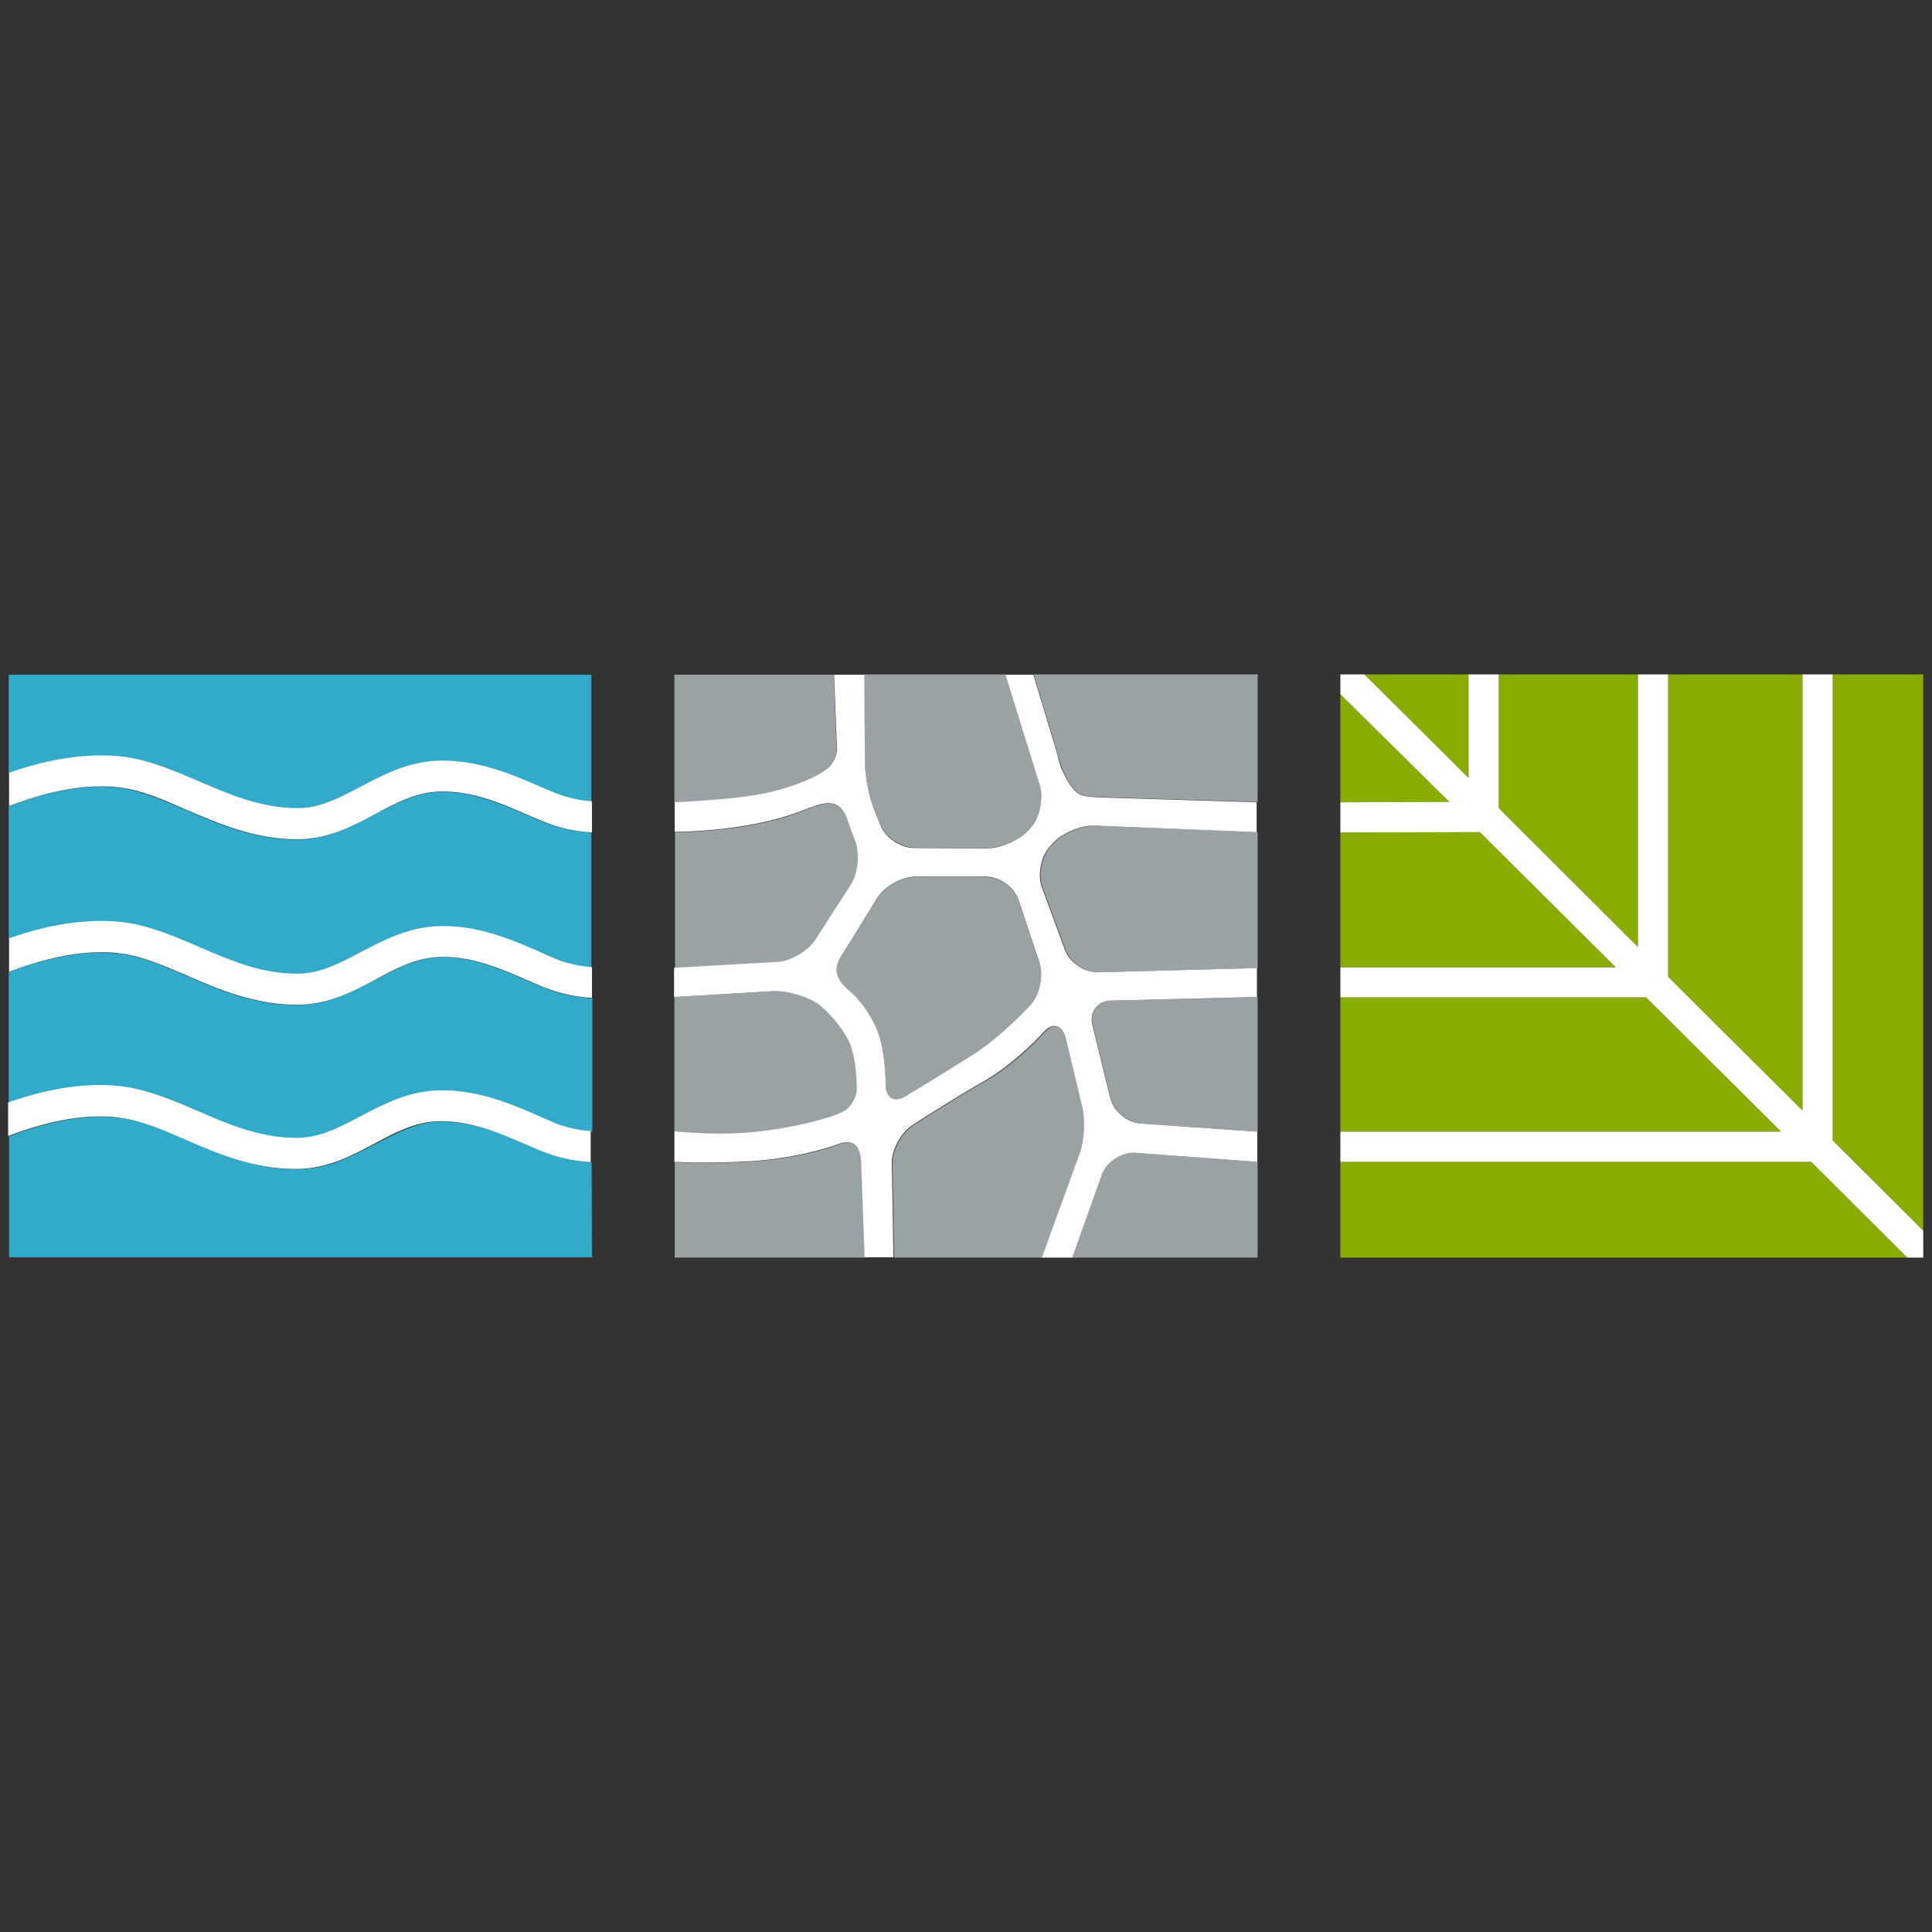 <?xml version="1.0" encoding="utf-8"?>
<!-- Generator: Adobe Illustrator 27.7.0, SVG Export Plug-In . SVG Version: 6.00 Build 0)  -->
<!DOCTYPE svg PUBLIC "-//W3C//DTD SVG 1.1//EN" "http://www.w3.org/Graphics/SVG/1.1/DTD/svg11.dtd">
<svg version="1.1" id="Ebene_1" xmlns:x="http://ns.adobe.com/Extensibility/1.0/" xmlns:i="http://ns.adobe.com/AdobeIllustrator/10.0/" xmlns:graph="http://ns.adobe.com/Graphs/1.0/"
	 xmlns="http://www.w3.org/2000/svg" xmlns:xlink="http://www.w3.org/1999/xlink" x="0px" y="0px" viewBox="0 0 595.3 595.3"
	 style="enable-background:new 0 0 595.3 595.3;" xml:space="preserve">
<rect x="0" y="0" width="595.3" height="595.3" fill="#333333" stroke="none"/>
<style type="text/css">
	.st0{fill:#89AC00;}
	.st1{fill:#FFFFFF;}
	.st2{fill:#99A2A4;}
	.st3{fill:#31ABC9;}
</style>
<g>
	<g>
		<g>
			<polygon class="st0" points="446.6,247.1 413,213.9 413,247.2 			"/>
			<polygon class="st0" points="452.5,207.8 420.4,207.8 452.5,239.7 			"/>
			<polygon class="st0" points="564.7,351.4 592.6,379.2 592.6,207.8 564.7,207.8 			"/>
			<polygon class="st0" points="504.7,207.8 461.8,207.8 461.8,249 504.7,291.8 			"/>
			<polygon class="st0" points="507.2,307.3 413,307.3 413,348.7 548.8,348.7 			"/>
			<polygon class="st0" points="558.1,358 413,358 413,387.5 587.7,387.5 			"/>
			<polygon class="st0" points="555.4,207.8 514,207.8 514,301 555.4,342.2 			"/>
			<polygon class="st0" points="497.9,298.1 456,256.4 413,256.5 413,298.1 			"/>
		</g>
		<polygon class="st1" points="564.7,207.8 555.4,207.8 555.4,342.2 514,301 514,207.8 504.7,207.8 504.7,291.8 461.8,249 
			461.8,207.8 452.5,207.8 452.5,239.7 420.4,207.8 413,207.8 413,213.9 446.6,247.1 413,247.2 413,256.5 456,256.4 497.9,298.1 
			413,298.1 413,307.3 507.2,307.3 548.8,348.7 413,348.7 413,358 558.1,358 587.7,387.5 592.6,387.5 592.6,379.2 564.7,351.4 		"/>
	</g>
	<g>
		<g>
			<path class="st2" d="M251.3,289.7l10.9-16.9c2.3-3.5,2.9-9.7,1.4-13.6l-1.6-4.2c-1-2.4-1.7-6.2-5-7.2c-2.1-0.6-4.2-0.1-9.8,2.1
				c-17.1,6.8-39.2,6.5-39.2,6.5v41.9l31.7-1.8C243.7,296.3,249,293.2,251.3,289.7z"/>
			<path class="st2" d="M230.9,348.9c11.3-0.9,26.9-4.3,30.2-7.2c1.8-1.5,2.9-3.8,3-6.1c0,0,0.1-10.1-2.7-15.3
				c-3.7-6.8-9.1-10.9-9.1-10.9c-3.5-2.4-9.8-4.2-14-4l-30.5,1.8v41.5C207.8,348.7,219.6,349.8,230.9,348.9z"/>
			<path class="st2" d="M254.9,236.7c1.8-1.5,3-4.4,2.9-5.5l-0.9-23.3h-49.1v39.4c0,0,16.6-0.7,25.8-2.4
				C240.4,243.6,250.1,240.7,254.9,236.7z"/>
			<path class="st2" d="M269.4,249.5l1.8,4.5c1.6,3.9,6.3,7.1,10.5,7.2l22.5,0.1c4.2,0,10-2.5,12.8-5.7l0.6-0.7
				c2.8-3.1,4.1-9,2.8-13l-10.6-34.1h-43.6l0.2,26.9C266.5,239,267.8,245.6,269.4,249.5z"/>
			<path class="st2" d="M279.2,337.8c0,0,10.9-6.6,20.1-12.4c9.2-5.8,18.3-15.7,18.3-15.7c2.8-3.1,4.1-9,2.7-13l-6.4-19.2
				c-1.3-4-5.9-7.3-10.1-7.3h-21.6c-4.2,0-9.5,2.9-11.8,6.4l-9.7,15.8c-2.3,3.5-5.4,6.8,0.3,12.4c0.8,0.7,4.8,3.5,8.6,11.2
				c3.4,7,3.3,18.3,3.3,18.3C272.8,338.6,275.6,340.1,279.2,337.8z"/>
			<path class="st2" d="M333.7,341.2l-5.1-21.3c-1-4.1-4.1-4.9-6.9-1.7c0,0-8.3,9.4-18.4,15.1c-10,5.7-22,13.5-22,13.5
				c-3.5,2.3-6.4,7.6-6.3,11.8l0.5,28.9H321l11.8-31.6C334.3,351.9,334.7,345.3,333.7,341.2z"/>
			<path class="st2" d="M324.9,259.5l-1,1.1c-2.9,3-4.1,8.8-2.7,12.7l7.1,19.3c1.4,4,6.1,7.1,10.3,7l48.5-1.3c0.1,0,0.3,0,0.4,0
				v-41.9l-49.5-2C333.7,254.2,327.9,256.5,324.9,259.5z"/>
			<path class="st2" d="M318.5,207.8l7.1,23.5c0.6,2.3,1.3,4.7,2,6.4c1.7,3.6,3.6,6.5,5.8,7.2c2.4,0.8,7.2,0.7,11.7,0.9
				c1.1,0,2.3,0.1,3.5,0.1c0,0,0.1,0,0.1,0l38.8,1.2v-39.3H318.5z"/>
			<path class="st2" d="M339.5,362l-9.1,25.5h57.1v-29.5l-37.7-2.8C345.5,354.9,340.9,358,339.5,362z"/>
			<path class="st2" d="M336.7,315.9l5.5,22.4c1,4.1,5.3,7.6,9.5,7.9l35.8,2.5v-41.5l-44.9,1.1C338.3,308.4,335.7,311.8,336.7,315.9
				z"/>
			<path class="st2" d="M265.5,359.9c-0.2-4.2-0.5-10-7.9-7c-2.3,1-13.1,4.2-26.3,5s-23.4,0.2-23.4,0.2v29.4h58.7c0-0.1,0-0.3,0-0.4
				L265.5,359.9z"/>
		</g>
		<path class="st1" d="M348.5,246c-1.2,0-2.3-0.1-3.5-0.1c-4.5-0.2-9.3-0.1-11.7-0.9c-2.2-0.7-4.1-3.6-5.8-7.2
			c-0.8-1.6-1.4-4.1-2-6.4l-7.1-23.5h-8.6l10.6,34.1c1.2,4,0,9.9-2.8,13l-0.6,0.7c-2.8,3.1-8.6,5.7-12.8,5.7l-22.5-0.1
			c-4.2,0-9-3.2-10.5-7.2l-1.8-4.5c-1.6-3.9-2.9-10.6-2.9-14.8l-0.2-26.9H257l0.9,23.3c0,1.2-1.1,4-2.9,5.5
			c-4.8,3.9-14.6,6.9-21.3,8.1c-9.2,1.7-25.8,2.4-25.8,2.4v9.1c0,0,22.1,0.2,39.2-6.5c5.6-2.2,7.8-2.7,9.8-2.1c3.4,1,4.1,4.8,5,7.2
			l1.6,4.2c1.5,3.9,0.9,10-1.4,13.6l-10.9,16.9c-2.3,3.5-7.6,6.6-11.8,6.8l-31.7,1.8v9l30.5-1.8c4.2-0.2,10.5,1.6,14,4
			c0,0,5.4,4.1,9.1,10.9c2.8,5.2,2.7,15.3,2.7,15.3c-0.1,2.3-1.3,4.6-3,6.1c-3.3,2.8-19,6.3-30.2,7.2c-11.3,0.9-23-0.3-23-0.3v9.4
			c0,0,10.2,0.6,23.4-0.2s24-4.1,26.3-5c7.4-3,7.8,2.8,7.9,7l1,27.2c0,0.1,0,0.3,0,0.4h8.9l-0.5-28.9c-0.1-4.2,2.8-9.5,6.3-11.8
			c0,0,12-7.8,22-13.5c10-5.7,18.4-15.1,18.4-15.1c2.8-3.2,5.9-2.4,6.9,1.7l5.1,21.3c1,4.1,0.6,10.7-0.9,14.6L321,387.5h9.4
			l9.1-25.5c1.4-4,6-7,10.2-6.8l37.7,2.8v-9.3l-35.8-2.5c-4.2-0.2-8.5-3.8-9.5-7.9l-5.5-22.4c-1-4.1,1.6-7.5,5.8-7.6l44.9-1.1v-8.9
			c-0.1,0-0.3,0-0.4,0l-48.5,1.3c-4.2,0.1-8.9-3-10.3-7l-7.1-19.3c-1.4-4-0.2-9.7,2.7-12.7l1-1.1c2.9-3,8.8-5.4,13-5.1l49.5,2v-9.2
			l-38.8-1.2C348.6,246,348.6,246,348.5,246z M317.6,309.6c0,0-9,9.9-18.3,15.7c-9.2,5.8-20.1,12.4-20.1,12.4
			c-3.5,2.3-6.4,0.7-6.3-3.5c0,0,0.1-11.4-3.3-18.3c-3.8-7.7-7.8-10.5-8.6-11.2c-5.7-5.5-2.6-8.8-0.3-12.4l9.7-15.8
			c2.3-3.5,7.6-6.4,11.8-6.4h21.6c4.2,0,8.8,3.3,10.1,7.3l6.4,19.2C321.6,300.7,320.4,306.5,317.6,309.6z"/>
	</g>
	<g>
		<g>
			<path class="st3" d="M168.8,253.8c-2.1-0.8-4.3-1.7-6.5-2.7l-0.1,0c-7.6-3.3-17.1-7.5-27.2-7.1c-6.8,0.3-12.8,3.5-19.2,6.8
				c-7.2,3.8-14.7,7.8-24,7.9l-0.4,0c-13.1,0-24.3-4.8-34.1-9.1c-7-3-13.7-5.9-20.2-6.8c-1.9-0.2-4-0.4-6.1-0.4
				c-10.6,0-21.1,3.2-28.2,6l-0.1,0v40.8c13.1-4.6,25.1-6.3,35.6-4.9c7.9,1,15.1,4.1,22.8,7.5l0.2,0.1c9.3,4,19,8.2,29.9,8.2l0.5,0
				c6.9-0.1,13.1-3.3,19.5-6.7c7-3.7,14.3-7.6,23.3-7.9c10.4-0.4,19.9,3,27.8,6.2c1.2,0.5,2.3,1,3.5,1.5l0.4,0.2
				c1.9,0.8,4.1,1.8,5.9,2.5c3.9,1.5,7.6,2,10.1,2.1v-41.4h0C179.1,256.3,174.1,255.7,168.8,253.8z"/>
			<path class="st3" d="M168.8,304.8c-2-0.8-4.1-1.7-6.5-2.7L162,302c-1.3-0.6-2.3-1-3.2-1.4l-0.2-0.1c-7.3-3.1-15.1-5.9-23.6-5.5
				c-6.8,0.3-12.8,3.5-19.2,6.8c-7.2,3.8-14.7,7.8-24,7.9l-0.4,0c-13.2,0-24.3-4.8-34.1-9.1c-7-3-13.7-5.9-20.2-6.7
				c-1.9-0.2-3.9-0.4-6-0.4c-10.5,0-21.2,3.3-28.3,6l-0.1,0v40.4c13.1-4.6,25-6.3,35.6-4.9c7.9,1,15.1,4.1,22.8,7.5
				c9.4,4.1,19.1,8.3,30.3,8.3l0.4,0c6.9-0.1,13.1-3.3,19.6-6.7c7-3.7,14.3-7.6,23.3-7.9c12.2-0.5,22.8,4.1,31.4,7.8l0.4,0.2
				c2.1,0.9,4.1,1.8,5.9,2.4c3.1,1.2,6.5,1.9,10.1,2.1v-41h0C177.6,307.3,173.1,306.4,168.8,304.8z"/>
			<path class="st3" d="M182.3,358.2c-3.3-0.2-8.2-0.8-13.5-2.8c-2-0.8-4.2-1.7-6.5-2.7l-0.1,0c-7.6-3.3-17.1-7.4-27.2-7.1
				c-6.8,0.3-12.8,3.5-19.2,6.8c-7.2,3.8-14.7,7.8-24,7.9l-0.4,0c-13.2,0-24.3-4.8-34.1-9.1c-7-3-13.6-5.9-20.2-6.7
				c-1.9-0.2-3.9-0.4-6-0.4c-10.5,0-21.2,3.3-28.2,6l-0.1,0v37.3h179.6L182.3,358.2L182.3,358.2z"/>
			<path class="st3" d="M38.3,233.3c7.9,1,15.1,4.1,22.8,7.5c9,3.9,19.2,8.3,30.4,8.3h0.2c6.9-0.1,13.1-3.3,19.5-6.7
				c7-3.7,14.3-7.6,23.3-7.9c12.2-0.5,22.9,4.1,31.4,7.8l0.5,0.2c2,0.9,4,1.7,5.7,2.4c3.2,1.2,6.5,1.9,10.1,2.1v-39.1H2.7v30.4
				C15.8,233.6,27.7,232,38.3,233.3z"/>
		</g>
		<g>
			<path class="st1" d="M166.5,242.4l-0.5-0.2c-8.5-3.7-19.2-8.3-31.4-7.8c-9,0.4-16.3,4.2-23.3,7.9c-6.5,3.4-12.6,6.7-19.5,6.7
				h-0.2c-11.3,0-21.4-4.4-30.4-8.3c-7.7-3.3-14.9-6.4-22.8-7.5c-10.5-1.3-22.5,0.3-35.6,4.9v10.2l0.1,0c7-2.7,17.6-6,28.2-6
				c2.1,0,4.1,0.1,6.1,0.4c6.5,0.8,13.2,3.7,20.2,6.8c9.8,4.2,21,9.1,34.1,9.1l0.4,0c9.3-0.1,16.8-4,24-7.9
				c6.3-3.4,12.3-6.5,19.2-6.8c10.1-0.4,19.6,3.7,27.2,7.1l0.1,0c2.2,1,4.5,1.9,6.5,2.7c5.3,2,10.2,2.6,13.5,2.8h0v-9.6
				c-3.5-0.2-6.9-1-10.1-2.1C170.5,244.1,168.5,243.3,166.5,242.4z"/>
			<path class="st1" d="M166.3,344l-0.4-0.2c-8.5-3.7-19.2-8.3-31.4-7.8c-9,0.4-16.3,4.2-23.3,7.9c-6.5,3.4-12.6,6.7-19.6,6.7
				l-0.4,0c-11.1,0-20.9-4.2-30.3-8.3c-7.7-3.3-14.9-6.4-22.8-7.5c-10.6-1.4-22.5,0.3-35.6,4.9v10.3l0.1,0c7.1-2.7,17.7-6,28.2-6
				c2.1,0,4.1,0.1,6,0.4c6.6,0.8,13.2,3.7,20.2,6.7c9.8,4.3,21,9.1,34.1,9.1l0.4,0c9.3-0.1,16.8-4,24-7.9c6.3-3.4,12.3-6.5,19.2-6.8
				c10.1-0.4,19.6,3.8,27.2,7.1l0.1,0c2.3,1,4.5,2,6.5,2.7c5.2,2,10.2,2.6,13.5,2.8h0v-9.6c-3.5-0.2-6.9-1-10.1-2.1
				C170.4,345.8,168.4,344.9,166.3,344z"/>
			<path class="st1" d="M166.3,293.3l-0.4-0.2c-1.2-0.5-2.3-1-3.5-1.5c-7.8-3.3-17.3-6.7-27.8-6.2c-9,0.4-16.3,4.2-23.3,7.9
				c-6.5,3.4-12.6,6.7-19.5,6.7l-0.5,0c-11,0-20.6-4.2-29.9-8.2l-0.2-0.1c-7.7-3.3-14.9-6.4-22.8-7.5c-10.5-1.3-22.5,0.3-35.6,4.9
				v10.3l0.1,0c7.1-2.7,17.7-6,28.3-6c2.1,0,4.1,0.1,6,0.4c6.5,0.8,13.2,3.7,20.2,6.7c9.8,4.3,21,9.1,34.1,9.1l0.4,0
				c9.3-0.1,16.8-4,24-7.9c6.3-3.4,12.3-6.5,19.2-6.8c8.4-0.4,16.3,2.4,23.6,5.5l0.2,0.1c1,0.4,2,0.8,3.2,1.4l0.3,0.1
				c2.4,1,4.5,2,6.5,2.7c4.3,1.6,8.8,2.5,13.5,2.8h0V298c-2.4-0.2-6.2-0.7-10.1-2.1C170.4,295.1,168.2,294.2,166.3,293.3z"/>
		</g>
	</g>
</g>
</svg>
